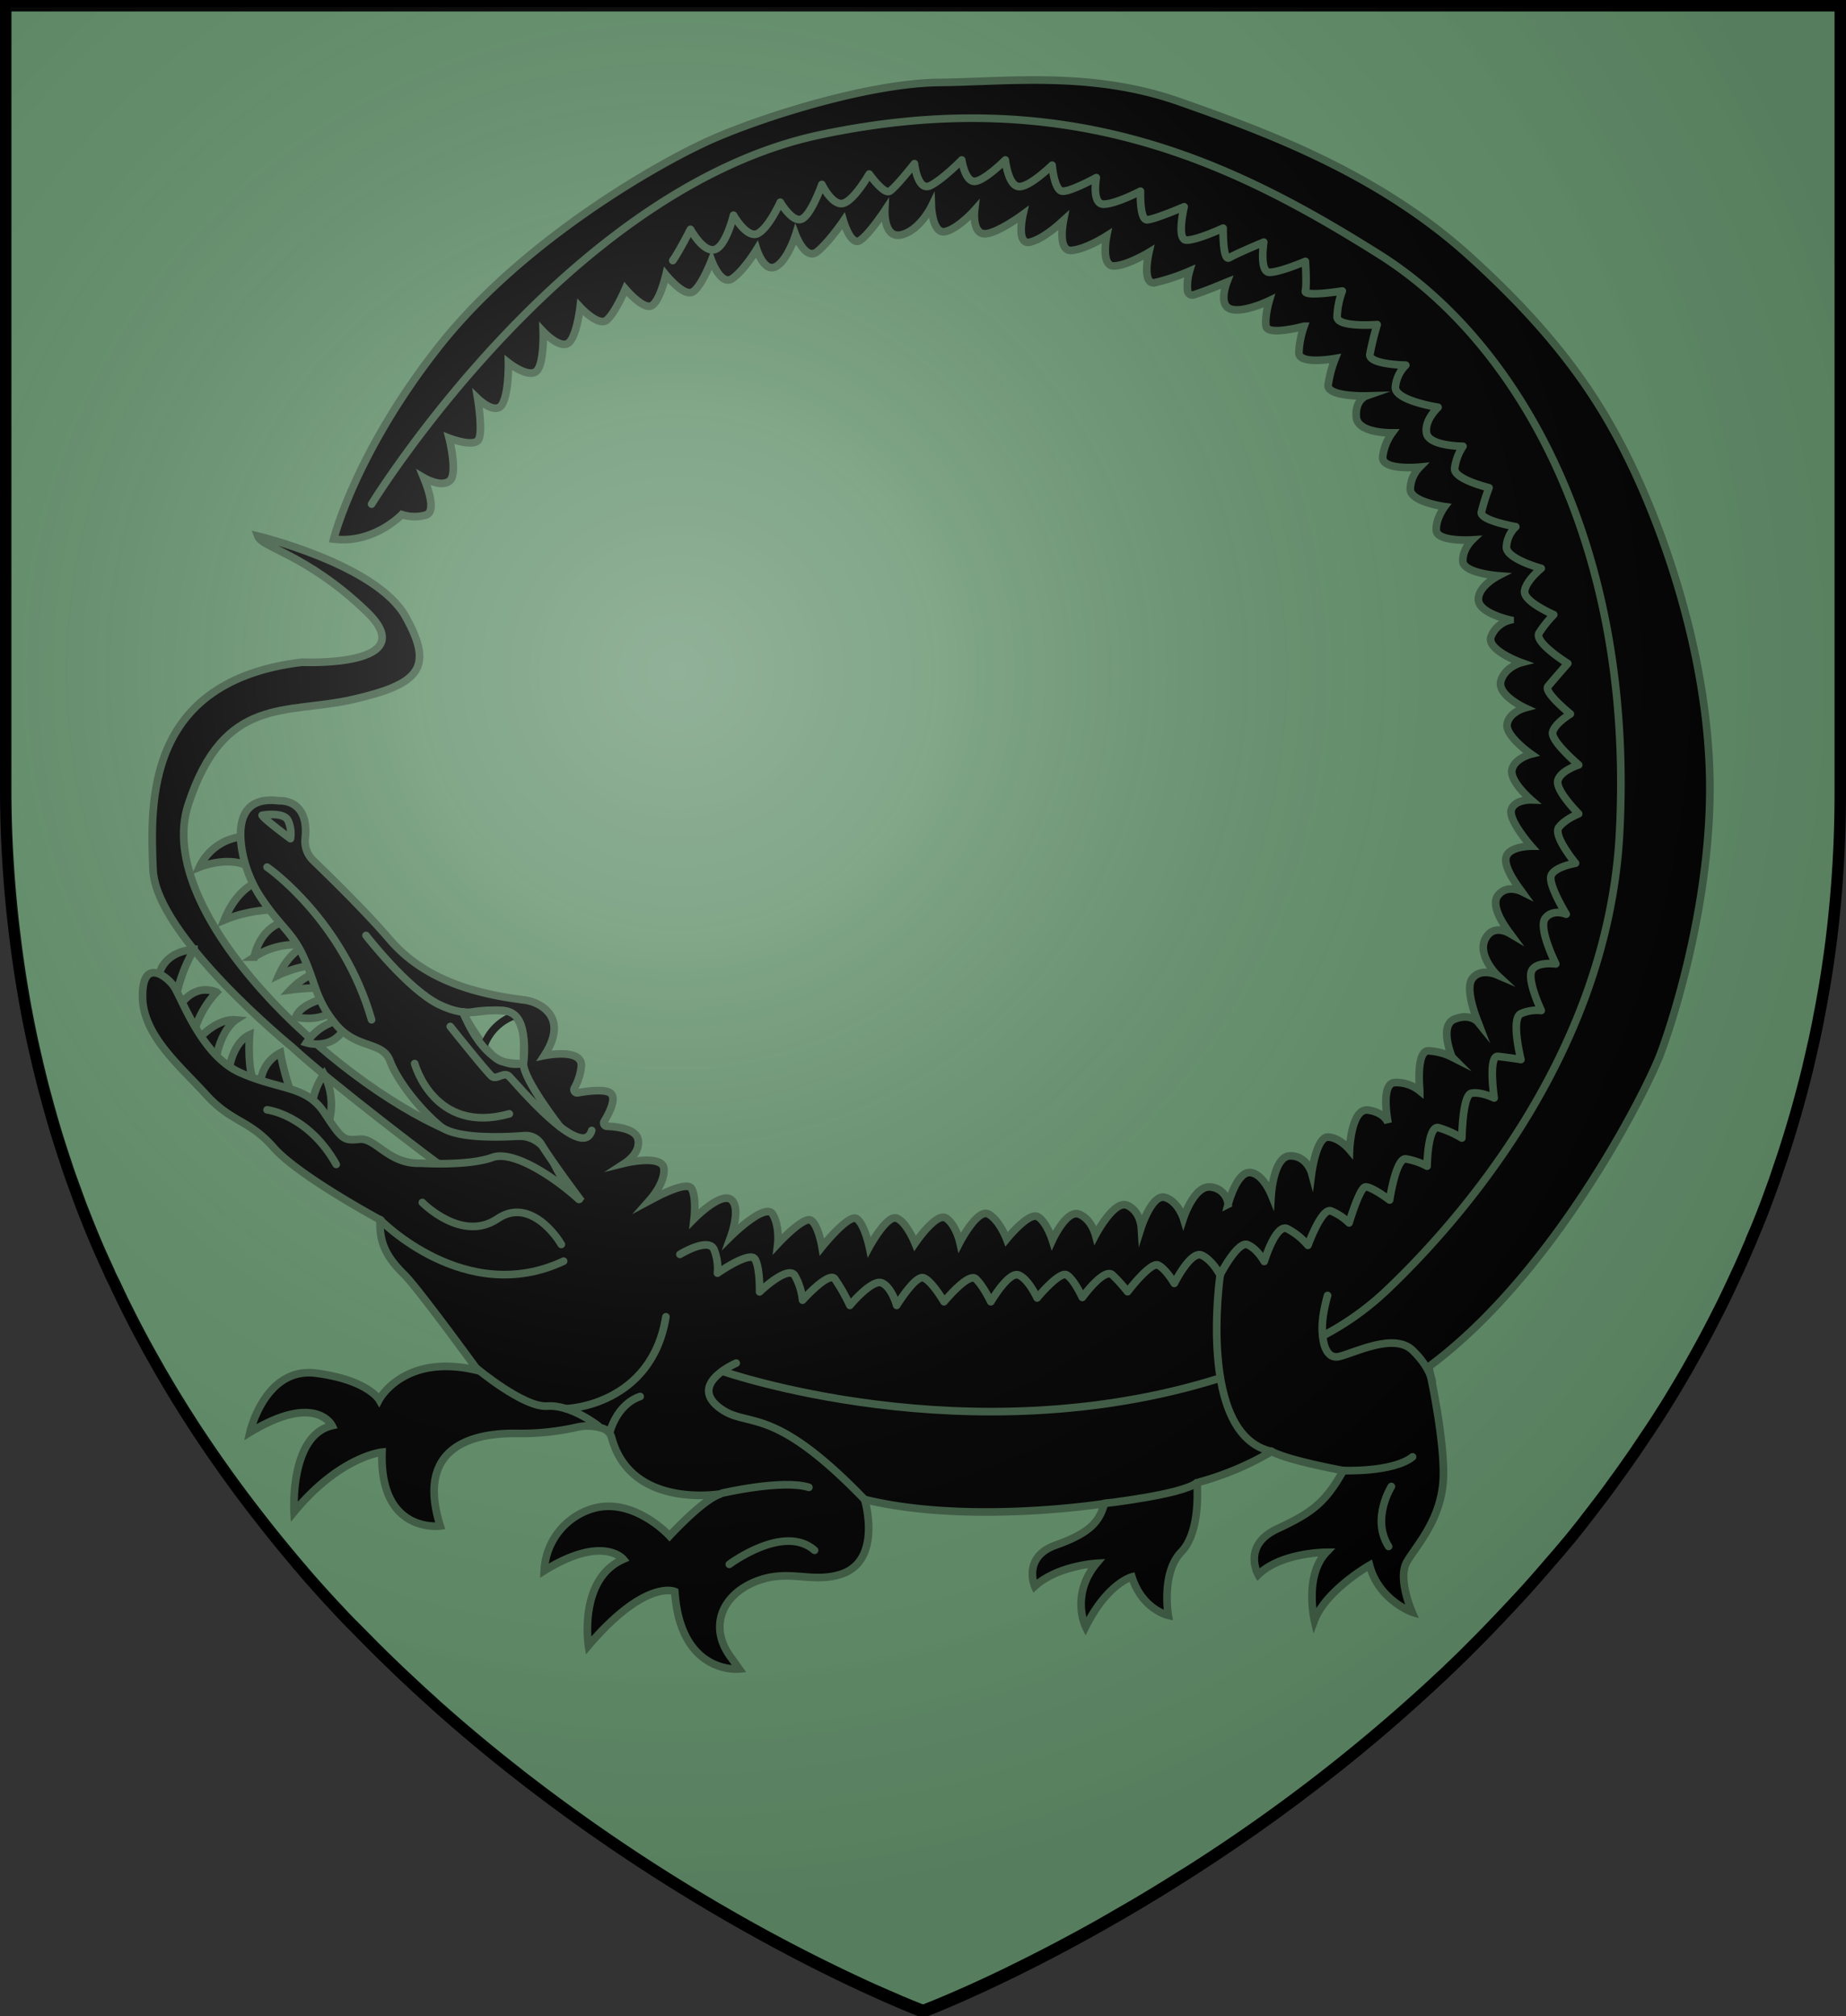 <?xml version="1.0" encoding="UTF-8" standalone="no"?>
<svg
   viewBox="0 0 483 527.48"
   version="1.1"
   id="svg23489"
   sodipodi:docname="House Reed.svg"
   inkscape:version="1.2.1 (9c6d41e410, 2022-07-14)"
   xmlns:inkscape="http://www.inkscape.org/namespaces/inkscape"
   xmlns:sodipodi="http://sodipodi.sourceforge.net/DTD/sodipodi-0.dtd"
   xmlns="http://www.w3.org/2000/svg"
   xmlns:svg="http://www.w3.org/2000/svg">
  <rect x="0" y="0" width="483" height="527.48" fill="#333333" stroke="none"/>
  <sodipodi:namedview
     id="namedview23491"
     pagecolor="#ffffff"
     bordercolor="#000000"
     borderopacity="0.25"
     inkscape:showpageshadow="2"
     inkscape:pageopacity="0.0"
     inkscape:pagecheckerboard="0"
     inkscape:deskcolor="#d1d1d1"
     showgrid="false"
     inkscape:zoom="1.12203"
     inkscape:cx="180.03083"
     inkscape:cy="282.52363"
     inkscape:window-width="1920"
     inkscape:window-height="1017"
     inkscape:window-x="-8"
     inkscape:window-y="-8"
     inkscape:window-maximized="1"
     inkscape:current-layer="svg23489" />
  <defs
     id="defs23400">
    <style
       id="style23398">.cls-1{fill:#63916c;stroke-width:3px;}.cls-1,.cls-3{stroke:#000;}.cls-2,.cls-4{stroke:#405e45;}.cls-2{stroke-miterlimit:10;}.cls-2,.cls-3,.cls-4{stroke-width:2px;}.cls-3,.cls-4{fill:none;stroke-linecap:round;stroke-linejoin:round;}</style>
    <radialGradient
       id="rg"
       gradientUnits="userSpaceOnUse"
       cx="220"
       cy="220"
       r="405"
       gradientTransform="matrix(0.805,0,0,0.803,-0.03,-0.902)">
      <stop
         style="stop-color:#ffffff;stop-opacity:.3"
         offset="0"
         id="stop753" />
      <stop
         style="stop-color:#ffffff;stop-opacity:.2"
         offset=".2"
         id="stop755" />
      <stop
         style="stop-color:#666666;stop-opacity:.1"
         offset=".6"
         id="stop757" />
      <stop
         style="stop-color:#000000;stop-opacity:.13"
         offset="1"
         id="stop759" />
    </radialGradient>
  </defs>
  <title
     id="title23402">House Reed</title>
  <g
     id="Layer_2"
     data-name="Layer 2">
    <path
       class="cls-1"
       d="M927,122.76V328.6a314.37,314.37,0,0,1-2.28,38c-.11.93-.24,1.86-.36,2.79s-.24,1.86-.39,2.79q-.7,5.05-1.61,10c-.07.44-.15.87-.23,1.31-.15.8-.29,1.6-.45,2.39s-.34,1.8-.51,2.69l-.45,2.22-.24,1.16c-.15.71-.3,1.44-.47,2.15q-.8,3.55-1.61,7l-.58,2.32-.52,2q-1.52,5.88-3.27,11.61c-.29,1-.59,1.94-.9,2.92l-.6,1.88c-.19.63-.39,1.25-.6,1.86l-1.1,3.26c-.37,1.09-.68,2-1,3-.47,1.28-.92,2.55-1.39,3.81-.36,1-.73,2-1.11,3l-.19.49c-.43,1.14-.87,2.25-1.32,3.37s-.87,2.16-1.32,3.19a3.35,3.35,0,0,1-.18.42c-.4,1-.8,2-1.25,3s-.75,1.75-1.13,2.62l-.66,1.49c-.47,1.07-.95,2.12-1.44,3.15s-.9,2-1.36,2.93l-1,2.12c-.3.63-.6,1.25-.91,1.88-.63,1.32-1.31,2.64-2,4q-2.53,5-5.19,9.77l-2,3.57-.11.21q-2.13,3.71-4.33,7.33c-.71,1.2-1.46,2.39-2.18,3.54-.1.16-.19.31-.3.46-.55.89-1.12,1.78-1.69,2.66l-.66,1c-.65,1-1.31,2-2,3l-.13.18c-.66,1-1.32,2-2,3l-.45.67q-2.26,3.28-4.54,6.46l-.31.42c-.8,1.07-1.54,2.14-2.31,3.19s-1.66,2.23-2.5,3.32q-2.29,3-4.61,6l-.8,1c-.73.93-1.48,1.85-2.22,2.76L854,526.61l-.57.69L851,530.1q-2.83,3.32-5.72,6.53c-.75.85-1.52,1.69-2.29,2.51l-2.22,2.39q-3,3.19-5.93,6.24-2.76,2.83-5.53,5.59c-.91.91-1.84,1.82-2.76,2.71s-1.85,1.78-2.78,2.67l-2.28,2.11c-.68.65-1.36,1.28-2.05,1.91a448.64,448.64,0,0,1-61.76,47.47c-.86.55-1.73,1.1-2.58,1.6q-6.42,4.07-12.46,7.63l-2.41,1.4-2.36,1.36-2.34,1.35-2.22,1.28c-8.35,4.68-15.91,8.59-22.38,11.76l-1.61.8c-10.63,5.15-18.11,8.22-21,9.35l-.42.18-.61.23-.14.06h-.08l-.23-.1-.21,0-1.07-.42-.55-.23c-.87-.34-2-.8-3.36-1.38l-.47-.18c-1.76-.8-3.88-1.67-6.33-2.77l-1.39-.61a443.16,443.16,0,0,1-39.74-20.6c-.8-.45-1.61-.92-2.36-1.38a473.14,473.14,0,0,1-44.78-30l-2.62-2c-1-.75-2-1.52-2.95-2.29l-2.81-2.21c-6.19-4.92-12.43-10.15-18.64-15.69L558.08,566q-2.3-2.05-4.59-4.2l-1.67-1.57L550,558.54l-2-1.94c-1.12-1.07-2.24-2.16-3.34-3.26-.84-.8-1.69-1.67-2.52-2.51l-.24-.26q-1.25-1.25-2.5-2.51c-.66-.68-1.32-1.36-2-2l-2-2.07-.13-.15-2.1-2.24q-3.36-3.61-6.66-7.36c-.68-.8-1.36-1.55-2-2.35-.57-.65-1.12-1.28-1.66-1.94l-2-2.39q-4.26-5.11-8.39-10.48-1.13-1.45-2.24-2.92c-1.89-2.47-3.73-5-5.57-7.55l-1.68-2.39c-.13-.16-.24-.34-.36-.5-.59-.85-1.19-1.7-1.77-2.55-.95-1.38-1.89-2.77-2.82-4.17q-1.11-1.64-2.18-3.31l-.15-.24-2.22-3.47c-.07-.13-.15-.24-.22-.37-.71-1.14-1.41-2.27-2.1-3.4s-1.49-2.46-2.21-3.7-1.44-2.39-2.13-3.67q-4.6-8-8.77-16.47c-.35-.69-.69-1.38-1-2.08-.22-.44-.44-.89-.65-1.35-.43-.87-.8-1.75-1.25-2.63a27.17,27.17,0,0,1-1.15-2.47l-.23-.48c-.26-.58-.52-1.16-.8-1.75l-.26-.57c-.26-.58-.52-1.18-.8-1.77q-1.44-3.26-2.78-6.58c-.42-1-.8-2-1.23-3.07-.1-.26-.21-.53-.31-.8-.4-1-.8-2-1.16-3s-.68-1.82-1-2.74l-.23-.65c-.18-.45-.34-.91-.5-1.36q-1-2.69-1.89-5.44c-.21-.6-.4-1.21-.6-1.8-.26-.8-.51-1.54-.75-2.31-.14-.42-.26-.8-.39-1.22-.26-.8-.5-1.6-.75-2.39-.31-1-.61-2.06-.92-3.1-.18-.65-.39-1.28-.57-2-.37-1.28-.74-2.58-1.08-3.89-.19-.68-.37-1.35-.55-2-.13-.5-.26-1-.39-1.51-.32-1.22-.63-2.46-.92-3.7-.18-.7-.35-1.4-.52-2.11-.07-.29-.13-.57-.19-.85-.37-1.55-.71-3.11-1.07-4.69-.26-1.16-.5-2.33-.74-3.5-.14-.71-.29-1.43-.43-2.14s-.32-1.6-.47-2.45a2.13,2.13,0,0,0-.1-.47c-.15-.8-.3-1.64-.45-2.48s-.31-1.84-.47-2.77-.3-1.8-.45-2.71q-.87-5.52-1.56-11.17A314.73,314.73,0,0,1,447,328.58V122.76Z"
       transform="translate(-445.5 -121.26)"
       id="path23404" />
  </g>
  <g
     id="Layer_7"
     data-name="Layer 7">
    <path
       class="cls-2"
       d="M561,426.27c-.28.07-29.39-22.06-39-31,0,0-35.73-29.1-36.46-46.52s-2-49.34,39-54.24c0,0,32.29,1.45,16.69-13.42s-27.21-16.51-28.3-19.59c0,0,31,7.44,38.64,21s3.63,17.78-13.79,21.77-33.56-1.27-43,27.39,37.95,72.44,67.59,85.19c0,0,14.39,1.72,17.82,1.6s7.23.71,10.23,7.14,6.62,9.16,6.62,9.16S563.58,425.64,561,426.27Z"
       transform="translate(-445.5 -121.26)"
       id="path23407" />
    <path
       class="cls-2"
       d="M487.4,375.39s1.4-5.2,8.86-5.73a41.26,41.26,0,0,0-4.43,11.17"
       transform="translate(-445.5 -121.26)"
       id="path23409" />
    <path
       class="cls-2"
       d="M493.17,383.57s3.39-5,9-2.74a25.14,25.14,0,0,0-5.44,9"
       transform="translate(-445.5 -121.26)"
       id="path23411" />
    <path
       class="cls-2"
       d="M498.1,392.41s4.45-4.77,9.07-4.32c0,0-3.54,2.26-5,9.38"
       transform="translate(-445.5 -121.26)"
       id="path23413" />
    <path
       class="cls-2"
       d="M505.56,400.3s1.06-6.4,5.24-8.31c0,0-.55,6.89.68,11.11"
       transform="translate(-445.5 -121.26)"
       id="path23415" />
    <path
       class="cls-2"
       d="M513.75,403.87a9.48,9.48,0,0,1,5.12-7.17,59.91,59.91,0,0,0,2.63,9.9"
       transform="translate(-445.5 -121.26)"
       id="path23417" />
    <path
       class="cls-2"
       d="M527.38,409a17.24,17.24,0,0,1,2.89-6.67,17,17,0,0,1,1.41,12"
       transform="translate(-445.5 -121.26)"
       id="path23419" />
    <path
       class="cls-2"
       d="M532.17,388.81a14.06,14.06,0,0,0-6.49,5.26s5.8,1.81,9.16-2.63"
       transform="translate(-445.5 -121.26)"
       id="path23421" />
    <path
       class="cls-2"
       d="M529.27,382.8s-5.23,1.38-6.41,4.56c0,0,4.85,1.15,8.5-.83"
       transform="translate(-445.5 -121.26)"
       id="path23423" />
    <path
       class="cls-2"
       d="M508.44,340.2a13.87,13.87,0,0,0-10.76,7.92s6.73-2.75,12.06-.58"
       transform="translate(-445.5 -121.26)"
       id="path23425" />
    <path
       class="cls-2"
       d="M511.76,352.55s-4.5,1.8-7.58,9.41a37,37,0,0,1,11.9-2.67"
       transform="translate(-445.5 -121.26)"
       id="path23427" />
    <path
       class="cls-2"
       d="M518.86,362.74s-5.16,1.4-6.88,8.93a19.44,19.44,0,0,1,11.29-3.25l-3.94-5.68"
       transform="translate(-445.5 -121.26)"
       id="path23429" />
    <path
       class="cls-2"
       d="M523.59,369.66a17.2,17.2,0,0,0-5.08,6.64s4.78-2.27,8.6-2.36"
       transform="translate(-445.5 -121.26)"
       id="path23431" />
    <path
       class="cls-2"
       d="M526.82,376.3a18.72,18.72,0,0,0-5.32,3.94,55.42,55.42,0,0,1,7.44-.5"
       transform="translate(-445.5 -121.26)"
       id="path23433" />
  </g>
  <g
     id="Layer_4"
     data-name="Layer 4">
    <path
       class="cls-2"
       d="M892.76,321.57c-1.35-32.25-12.65-62.58-20.54-78.91s-18.64-33.06-42.45-54.56S776.85,155.86,754,147.83s-45-5.17-62.71-5-44.62,8.45-58.77,14.56-50.19,26.66-72.1,54.42-27.61,50.48-27.61,50.48c10.47,1.35,17.82-6.4,17.82-6.4a10.89,10.89,0,0,0,6.26.13c3.32-.93-.38-9.41-.53-9.78.29.17,4.55,2.64,6.79.82s-.14-11.17-.14-11.17,6.67,2.59,7.76.28-.27-10.62-.27-10.62,4.63,4.49,6.4,1.5,1.63-10.88,1.63-10.88,5,3.94,7.2,2.31,1.9-10.47,1.9-10.47,4.08,4.35,6.39,3.13,3.27-9.53,3.27-9.53,4.77,5.18,6.94,3.41,4.9-8.16,4.9-8.16,4.22,5,6.53,4.49,4.08-8.16,4.08-8.16,4.63,5.7,6.93,4.48,5-8.29,5-8.29,2.45,6.79,5.44,4.76,6.39-7.62,6.39-7.62,1.92,6.13,5,4.49,5.17-8.3,5.17-8.3,2.59,6.93,5.71,4.35,6.8-8,6.8-8,1.9,6.53,4.22,5.16S677,176.4,677,176.4s-.32,7.49,4.45,6.26,7.75-7.35,7.75-7.35.28,7.35,3.68,6.53,7.62-5.57,7.62-5.57-.67,5.7,2.31,6.12,10.34-5,10.34-5-1.89,8.16,1.92,7.2,8.4-5.42,8.7-5.69c-.09.46-1.64,8.27,2.19,7.87s8.78-3.6,9.1-3.8c-.07.35-1.55,8,1.92,7.88s9.12-3.54,9.12-3.54-2,8.58,1.63,7.89a53.44,53.44,0,0,0,9-3,13.41,13.41,0,0,0-.5,5.2,1.23,1.23,0,0,0,1.59,1c3.22-1,8.37-3.2,8.7-3.33-.08.21-2.36,6,1,7.06s10.07-2.18,10.07-2.18-1.23,4.09-.82,6.67,9.93,0,9.93,0a23.71,23.71,0,0,0-1.35,6.93c0,3.19,9.08,1.58,9.5,1.51A30.8,30.8,0,0,0,793,222c-.27,3.12,9.93,2.85,9.93,2.85s-2.85,1-2.58,5.44,9.39,4.22,9.39,4.22a13.43,13.43,0,0,0-2.46,6.25c-.4,3.68,9.66,2.72,9.66,2.72a8.6,8.6,0,0,0-2.45,5.72c0,3.4,9,4.61,9,4.61s-2.45,3.27-2.18,6.27,9.38,2.44,9.38,2.44-2.58,2.46-2.44,5.58,9.25,3.81,9.25,3.81-5.31,2.72-5.18,6.26,8.3,5.31,8.3,5.31a7.26,7.26,0,0,0-5,4.35c-1.22,3.53,7.9,6.79,7.9,6.79s-4.22,1.09-5.31,4.77,6.26,7.07,6.26,7.07-4.08,1.09-4.63,4.22,6.26,7.88,6.26,7.88-4.35,1.09-5,4.09,5,7.88,5,7.88-4.35-.13-5.17,2.59,5.17,9.52,5.17,9.52-5.71,0-6.53,2.86,3.8,8.62,4.07,9c-.26-.13-4-1.92-6.25,1.1s3,9.59,3.25,9.93c-.27-.16-4.42-2.71-6.52,1.37s2.71,9.1,3,9.37c-.28-.12-4.29-1.78-6.39,1s1.33,11,1.49,11.42c-.17-.21-2.09-2.36-6.11-.81-4.22,1.63-.69,9.94-.69,9.94a15.28,15.28,0,0,0-6.13-1.63c-3.4-.14-2.31,10.47-2.31,10.47a9.78,9.78,0,0,0-6.4-2.18c-3.94,0-2,9.94-1.9,10.58-.09-.3-1-2.73-5.17-3.37-4.48-.67-4.9,10.34-4.9,10.34s-2.72-3.27-5.7-3.27-4.22,9.39-4.22,9.39-1.22-4.49-5.57-4.49-5,10.08-5,10.08-2.32-5.72-5.71-5.72-5.57,8.3-5.57,8.3a5,5,0,0,0-4.49-4.49c-4.35-.67-7.22,8.16-7.22,8.16s-1.35-4.35-4.76-5.44-6.26,7.76-6.26,7.76-.27-4.21-3.68-5.71-8.29,7.75-8.29,7.75-1.09-4.21-4.35-5.44-6.94,6.81-6.94,6.81-1.49-4.77-3.81-6.13-8.16,5.84-8.16,5.84-1.89-5-4.76-6.53-7.48,7.36-7.48,7.36-1-4.49-3.55-6.27-8.16,6.53-8.16,6.53-2.18-5.44-4.76-6.53-7.22,7.49-7.22,7.49-1.22-5.86-3.27-7.35-9.11,7.35-9.11,7.35-.95-5.71-2.86-6.94-8.71,6.13-8.71,6.13.54-4.63-1.35-7.76-10.88,5.72-10.88,5.72,2.72-7.49,0-9.53-9.66,5-9.66,5,.67-5.58-.67-7.89-10.67,3-11.14,3.25c.3-.34,4.06-4.38,3.93-8.28s-9.52-1.8-10.17-1.64c.4-.26,4.14-2.78,3.36-6.26-.61-2.71-5.61-3.28-8.16-3.37a.84.84,0,0,1-.67-1.28c1.14-1.88,3-5.39,2-7s-5.94-1-8.92-.46a.84.84,0,0,1-.87-1.26,15,15,0,0,0,1.77-5.35c.81-5.31-9.66-3.13-9.66-3.13,4.77-7.31,2-11.11-.78-12.94a10.91,10.91,0,0,0-4.7-1.64c-16.12-2-27.38-6.9-35.06-15.89-5.8-6.8-15.29-16.12-19.9-20.56a7,7,0,0,1-2.11-5.82c1.12-10.49-6.83-9.81-6.83-9.81-10-1.3-10.77,6.33-9.74,12.74a32.89,32.89,0,0,0,5.39,13.2c4.8,7.06,7.64,8.42,10.48,14.32,3.4,7.07,3.27,11.7,8.71,18.23s12.23,4.35,14.15,9.52,7.75,12.66,13.19,17.14c4.09,3.37,16.27,2.91,22.06,2.46a4.69,4.69,0,0,1,4.35,2.24c2.44,4,7.78,11.23,10,14.22a.14.14,0,0,1-.2.19c-5.12-4.75-16.74-13.07-22.62-10.95-6.4,2.31-18.63,1.5-18.63,1.5-8.45.4-11.84-6.67-16.06-6.27s-4.48.28-9.25-6.93-11.56-5.84-22-10.48-15.38-20-17.56-22.86-8.16-6.93-8,3.13,9.93,18.09,16.59,25.45,11.3,6.53,17.7,13.87,27.88,18.92,27.88,18.92c-.41,6.94,2.72,10.75,6.4,14.42s19.18,25,19.18,25c-19.32-4.76-25.85,7.62-25.85,7.62s-3-5.17-16.47-6.93S510.89,496,510.89,496c17.27-10.47,21.49-1.76,21.49-1.76-11.16,2.59-9.93,22.58-9.93,22.58,12-14.55,23-15.64,23-15.64-.67,21.48,15.24,19.31,15.24,19.31-6.75-21.35,9.37-24.42,20.4-24.2a65.92,65.92,0,0,0,15.31-1.62,12.73,12.73,0,0,1,6.94.34,3.47,3.47,0,0,1,2.19,2.37c5,18.46,27.5,14.9,28.7,14.7-4.38,1-13.55,11-13.55,11s-10.2-11.16-21.48-6.66a17.77,17.77,0,0,0-11.3,15.78c15.37-9.53,20.68-3,20.68-3-11.84,5.18-9.12,22.59-9.12,22.59,15-17.56,22.59-14.15,22.59-14.15,1.49,21.9,16.87,20.27,16.87,20.27l-2-2.8c-6.26-8.11-2.61-17.16,7.56-20.54,7.86-2.6,13.62.86,20.89-1.4,11.22-3.48,6.37-19.61,6.37-19.61,27.21,6.67,62.71,1.09,62.71,1.09-1.35,5-4.07,7.76-12.78,10.88s-5.44,10.74-5.44,10.74c6-5.44,16.18-6,16.18-6-6.93,8.3-2.86,16.61-2.86,16.61,5.72-11.43,12.11-13.06,12.11-13.06,2.72,8.57,9.52,10.06,9.52,10.06s-1.9-11.14,3.4-16.59c4.48-4.59,4.31-14.32,4.15-17.25a1.08,1.08,0,0,1,.78-1.09A77.49,77.49,0,0,0,778.22,501c4.61,2.45,18.76,5,18.76,5-4.61,8.16-7.88,10.88-17.27,15.24s-5,12-5,12c6-5.86,17.83-5.86,17.83-5.86-5.86,6.12-3.13,17.83-3.13,17.83,3-7.9,14.43-14.43,14.43-14.43,2.39,9,10.87,12.16,11.13,12.24-.17-.4-3.86-8.94-1.34-13.19s8.29-10.34,9.38-20-3.68-31-3.68-31c32.79-24.23,56.74-71.7,60.54-81.63S894.13,353.8,892.76,321.57ZM582.45,399.52A20.83,20.83,0,0,1,577,399c-3.86-.7-10.11-12.32-10.11-12.32s2.56-1.41,10.06-1S582.45,399.52,582.45,399.52Z"
       transform="translate(-445.5 -121.26)"
       id="path23436" />
  </g>
  <g
     id="Layer_6"
     data-name="Layer 6">
    <path
       class="cls-3"
       d="M572,395.24a13.17,13.17,0,0,1,8.21-8.32"
       transform="translate(-445.5 -121.26)"
       id="path23439" />
  </g>
  <g
     id="Layer_5"
     data-name="Layer 5">
    <path
       class="cls-4"
       d="M623.4,449.44s7.75-4.76,9-1.09a13.39,13.39,0,0,1,.82,6s8.43-5.88,9.8-3.69,1.22,8.59,1.22,8.59,7.48-7.21,9.25-4.22a16.79,16.79,0,0,1,2,6.39s6.8-7.62,8.43-5.58a48.78,48.78,0,0,1,3.95,6.94s5.85-7.07,8.43-5.85,3.81,5.85,3.81,5.85,4.86-7.89,7-7.21,5.39,6.26,5.39,6.26,6.39-7.75,8.3-6,3.95,6,3.95,6,4.63-7.92,7.21-7,4.9,6,4.9,6,5.85-7.11,7.75-6,4.08,5.87,4.08,5.87,5.71-7.92,7.89-5.87a41.67,41.67,0,0,1,3.95,4.37s6-7.89,8-6.94,4.22,4.76,4.22,4.76,4.35-8.71,7.21-7.35,4.76,5.15,4.76,5.15,4.63-9,7.21-7.91,4.35,4.38,4.35,4.38,3-9.93,6-8.57a17.88,17.88,0,0,1,5.44,4.35s3.54-9.8,6-9a14.72,14.72,0,0,1,4.76,3.13s2.72-9.11,4.22-9.39,6.39,3.4,6.39,3.4,1.63-11,4.22-10.75a18.09,18.09,0,0,1,5.58,1.9s.14-10.75,3-10.07A27.24,27.24,0,0,1,828,419s.14-11.16,2.45-11.7,6,1.22,6,1.22-1.63-11.16,1-10.88,6,.82,6,.82-2.72-10.75,0-12a10.32,10.32,0,0,1,5.31-.82s-3.54-7.48-2.58-10.2,6.39-2,6.39-2-4.76-9.52-2.72-12,5.44-1,5.44-1-4.76-7.75-3.95-10.07,6.39-3.27,6.39-3.27-6-7.21-4.35-9.39,5.17-3.54,5.17-3.54-6.12-6.12-5.44-8.71,5.44-4.08,5.44-4.08-7.35-6.26-6.8-8.57,4.63-4.76,4.63-4.76-7.07-5.71-5.85-7.21,5.17-6,5.17-6-9-5.58-7.48-8a30.19,30.19,0,0,1,3.81-4.76s-7.89-3.4-7.62-6.12,4.35-6,4.35-6-9.11-2.45-9.11-5.58a7.85,7.85,0,0,1,2.45-5.31s-9.39-1.63-9-3.81a51.75,51.75,0,0,1,2-6.39s-9.11-2.18-9-5a13.55,13.55,0,0,1,2.18-5.85s-8.84,0-9.52-3.4,3-6.8,3-6.8-11.43-1.77-11.16-5.31a9.18,9.18,0,0,1,2.72-5.71s-9.8-.14-9.39-2.86a78.61,78.61,0,0,1,1.9-7.75s-10.34.82-10.48-2a21.2,21.2,0,0,1,1.36-6.8s-10.07,1.63-9.66,0,0-7.75,0-7.75-6.67,2.86-9.39,2.86-1.5-7.89-1.5-7.89-7.21,3-9,4.08-1.63-7.75-1.63-7.75-7.07,3.27-9.66,3.13-.54-8.71-.54-8.71-7.62,3.27-9.66,3.4-1.77-7.48-1.77-7.48-6.53,3.4-9.66,3.4-1.9-6.94-1.9-6.94-6.67,3.67-8.84,3.54-2.72-6.8-2.72-6.8-6.12,6-8.84,5.58-3.4-6.94-3.4-6.94-5.44,5.44-8,5.58-3.4-5.58-3.4-5.58-4.76,4.9-8.16,6.67-4.22-5.71-4.22-5.71-5,6.39-6.53,7.21-5.31-4.49-5.31-4.49-3.81,6.67-6.67,7.62-5.71-4.9-5.71-4.9-2.72,7.75-5.17,9-5.71-4.35-5.71-4.35-3,6.67-5.85,8.16-6.39-4.76-6.39-4.76-2,8.3-5,9-6.26-5.31-6.26-5.31-3.13,6.12-4.63,8.16"
       transform="translate(-445.5 -121.26)"
       id="path23442" />
    <path
       class="cls-4"
       d="M638.13,477.88s-12.33,5.26-4.72,11.43,13.24-1.72,38.27,24.22"
       transform="translate(-445.5 -121.26)"
       id="path23444" />
    <path
       class="cls-4"
       d="M734.41,514.61s20.63-2.36,24.22-5.44"
       transform="translate(-445.5 -121.26)"
       id="path23446" />
    <path
       class="cls-4"
       d="M764.75,454.87s-6.12,41.87,13.47,46.13"
       transform="translate(-445.5 -121.26)"
       id="path23448" />
    <path
       class="cls-4"
       d="M797,506s13,.5,18.09-3.58"
       transform="translate(-445.5 -121.26)"
       id="path23450" />
    <path
       class="cls-4"
       d="M809.55,510.16s-5.35,8.43-.73,15.69"
       transform="translate(-445.5 -121.26)"
       id="path23452" />
    <path
       class="cls-4"
       d="M605,496.18s1.65-7.39,8-9.57"
       transform="translate(-445.5 -121.26)"
       id="path23454" />
    <path
       class="cls-4"
       d="M570.29,479.33s12.24,10.25,18.41,9.8S602,494.29,602,494.29"
       transform="translate(-445.5 -121.26)"
       id="path23456" />
    <path
       class="cls-4"
       d="M593.48,489.77c.49.16,22.53-.92,26.25-24"
       transform="translate(-445.5 -121.26)"
       id="path23458" />
    <path
       class="cls-4"
       d="M544.9,440.33s22.31,23,48.07,10.88"
       transform="translate(-445.5 -121.26)"
       id="path23460" />
    <path
       class="cls-4"
       d="M556,435.86s10.34,10.62,19.75,4.22c5.94-4,11.66,0,15.35,4.87q.65.87,1.27,1.89"
       transform="translate(-445.5 -121.26)"
       id="path23462" />
    <path
       class="cls-4"
       d="M554,399.52s5,18.68,24.76,13.15"
       transform="translate(-445.5 -121.26)"
       id="path23464" />
    <path
       class="cls-4"
       d="M563.31,389.81s9.63,12.06,10.89,13.06,3.17-1.36,4.53,0,19.14,22.58,21.59,14.15"
       transform="translate(-445.5 -121.26)"
       id="path23466" />
    <path
       class="cls-4"
       d="M592.06,416.08s-9.61-12.3-9.61-16.57,1.18-12.88-4.81-13.79-9,2.36-17.23-1.63S541.27,366,541.27,366"
       transform="translate(-445.5 -121.26)"
       id="path23468" />
    <path
       class="cls-4"
       d="M566.67,386s5.53,15.65,15.78,13.47"
       transform="translate(-445.5 -121.26)"
       id="path23470" />
    <path
       class="cls-4"
       d="M634.5,480s64.33,22.57,130.3,1.78"
       transform="translate(-445.5 -121.26)"
       id="path23472" />
    <path
       class="cls-4"
       d="M792.86,460.19s-1.92,6.28-1.28,10.53l.09,0a74.09,74.09,0,0,0,16.84-12.07C826,442,866,398,869.23,339.66c4.08-74.82-25.94-128.61-62.85-151.82-37.54-23.61-81-45.17-146.38-31.29-66.66,14.15-117.27,96.59-117.27,96.59"
       transform="translate(-445.5 -121.26)"
       id="path23474" />
    <path
       class="cls-4"
       d="M791.58,470.72s.28,6.43,4.36,5.43,14.33-6.26,19.14-1.63,5.17,8.34,5.17,8.34"
       transform="translate(-445.5 -121.26)"
       id="path23476" />
    <path
       class="cls-4"
       d="M636.32,530.53s14.28-10.75,22.31-3.67"
       transform="translate(-445.5 -121.26)"
       id="path23478" />
    <path
       class="cls-4"
       d="M634.5,511.89s15.84-3.67,22.64-1.5"
       transform="translate(-445.5 -121.26)"
       id="path23480" />
    <path
       class="cls-4"
       d="M515.38,411.62s10.75,1.22,18.09,14.28"
       transform="translate(-445.5 -121.26)"
       id="path23482" />
    <path
       class="cls-4"
       d="M515.38,348.12c.41.24,19.86,13.92,27.34,39.94"
       transform="translate(-445.5 -121.26)"
       id="path23484" />
    <path
       class="cls-4"
       d="M514.09,334.55s5.71-1,6.8,1.43a8.37,8.37,0,0,1,.61,4.69S514.56,335.58,514.09,334.55Z"
       transform="translate(-445.5 -121.26)"
       id="path23486" />
  </g>
  <path
     id="shine"
     d="M 1.58,0.704 V 207.081 c 0,229.665 239.92,319.603 239.92,319.603 0,0 239.92,-89.939 239.92,-319.603 V 0.704 Z"
     style="fill:url(#rg);stroke:#000000;stroke-width:2.412" />
</svg>
